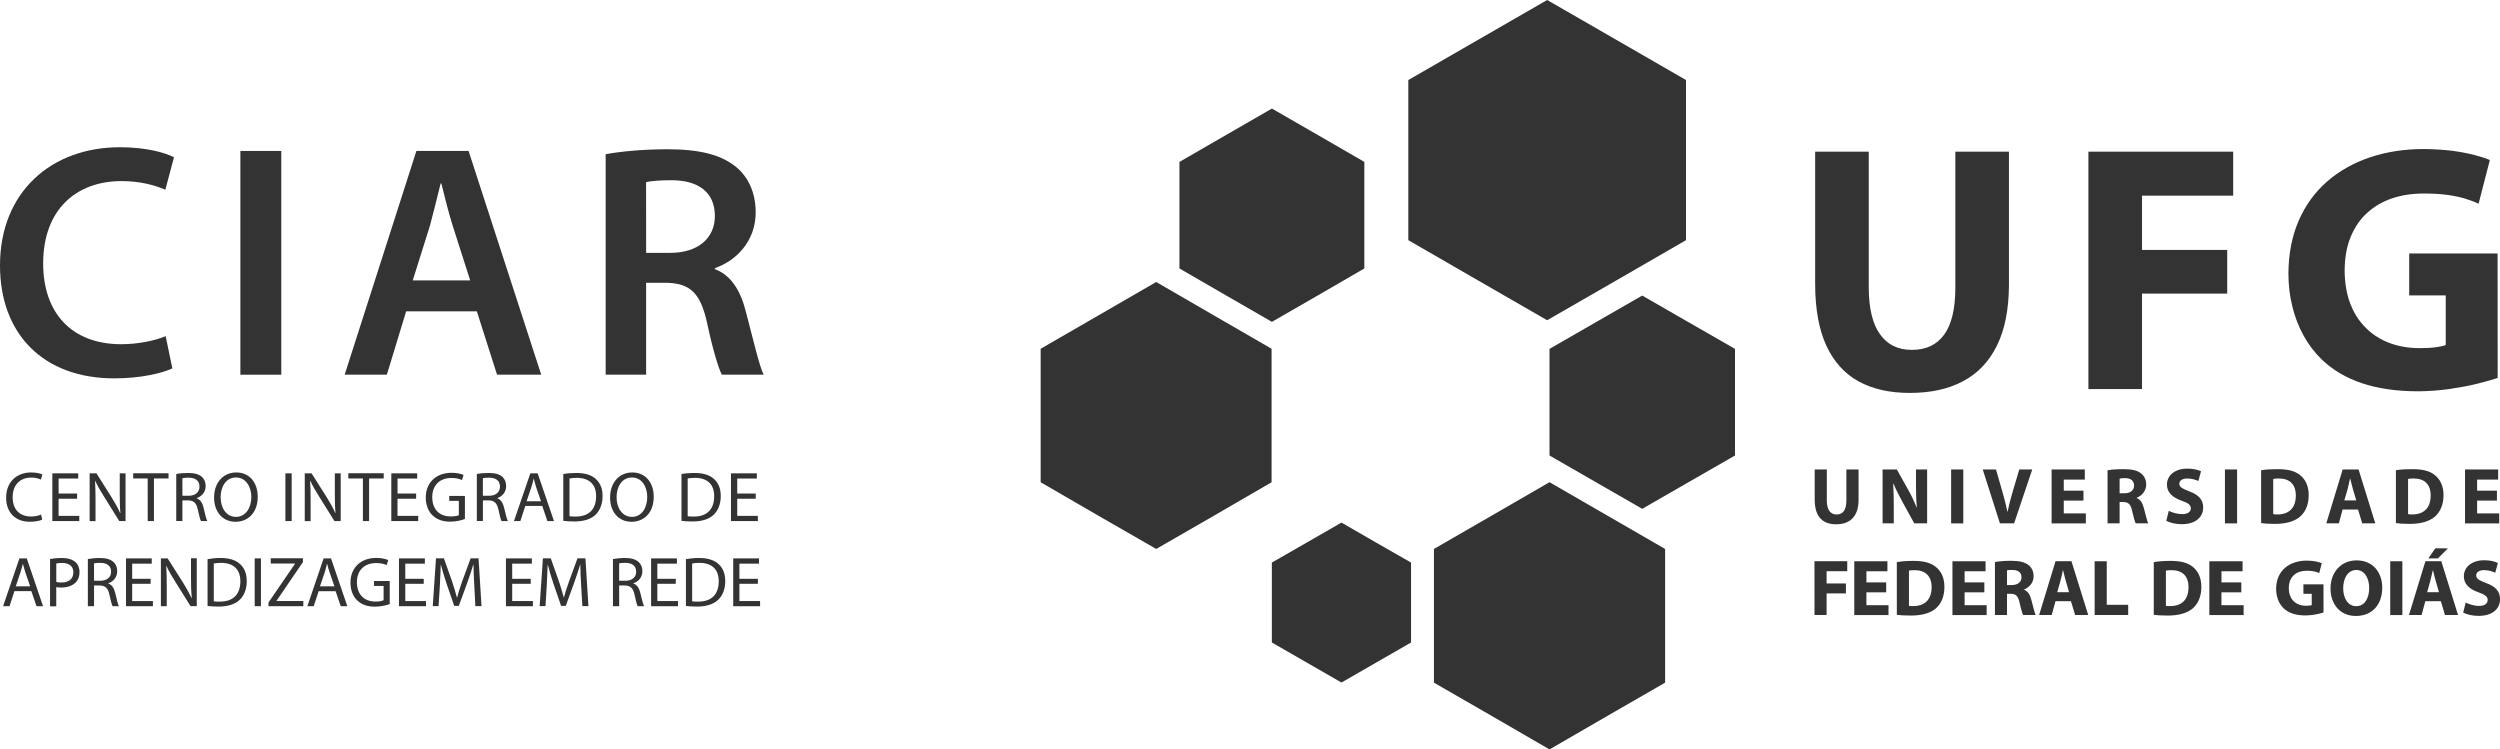 <?xml version="1.0" encoding="utf-8"?>
<!-- Generator: Adobe Illustrator 16.0.4, SVG Export Plug-In . SVG Version: 6.00 Build 0)  -->
<!DOCTYPE svg PUBLIC "-//W3C//DTD SVG 1.1//EN" "http://www.w3.org/Graphics/SVG/1.1/DTD/svg11.dtd">
<svg version="1.1" id="Layer_1" xmlns="http://www.w3.org/2000/svg" xmlns:xlink="http://www.w3.org/1999/xlink" x="0px" y="0px"
	 width="84.033px" height="25.191px" viewBox="0 0 84.033 25.191" enable-background="new 0 0 84.033 25.191" xml:space="preserve">
<g>
	<g>
		<g>
			<path fill="#333" d="M5.793,12.382c-0.323,0.154-1.039,0.336-1.952,0.336C1.451,12.718,0,11.224,0,8.924
				c0-2.476,1.729-3.975,4.031-3.975c0.9,0,1.537,0.19,1.817,0.337L5.558,6.377C5.2,6.222,4.699,6.087,4.086,6.087
				c-1.529,0-2.635,0.962-2.635,2.77c0,1.664,0.96,2.713,2.623,2.713c0.547,0,1.127-0.113,1.494-0.271L5.793,12.382z"/>
			<path fill="#333" d="M9.455,5.074v7.521H8.08V5.074H9.455z"/>
			<path fill="#333" d="M13.652,10.464l-0.648,2.129h-1.418l2.411-7.52h1.753l2.442,7.52h-1.485l-0.679-2.129H13.652z
				 M15.804,9.424l-0.592-1.851c-0.144-0.456-0.266-0.973-0.377-1.407h-0.024c-0.11,0.437-0.234,0.957-0.355,1.407l-0.582,1.851
				H15.804z"/>
			<path fill="#333" d="M20.358,5.183c0.524-0.096,1.282-0.166,2.073-0.166c1.083,0,1.809,0.18,2.322,0.604
				c0.412,0.346,0.648,0.87,0.648,1.519c0,0.969-0.659,1.629-1.373,1.873v0.034c0.545,0.199,0.87,0.726,1.048,1.451
				c0.248,0.938,0.447,1.806,0.592,2.095h-1.406c-0.113-0.219-0.302-0.834-0.502-1.771c-0.222-0.982-0.568-1.296-1.351-1.317h-0.691
				v3.088h-1.36V5.183z M21.719,8.499h0.816c0.925,0,1.494-0.491,1.494-1.239c0-0.811-0.569-1.202-1.46-1.202
				c-0.438,0-0.716,0.03-0.852,0.066L21.719,8.499L21.719,8.499z"/>
		</g>
		<g>
			<g>
				<path fill="#333" d="M1.42,17.466c-0.075,0.037-0.229,0.072-0.423,0.072c-0.453,0-0.791-0.285-0.791-0.811
					c0-0.51,0.34-0.846,0.839-0.846c0.197,0,0.325,0.041,0.38,0.068l-0.052,0.172c-0.076-0.039-0.188-0.068-0.32-0.068
					c-0.378,0-0.628,0.242-0.628,0.662c0,0.398,0.227,0.646,0.616,0.646c0.129,0,0.257-0.025,0.34-0.066L1.42,17.466z"/>
				<path fill="#333" d="M2.591,16.763H1.969v0.578h0.696v0.174H1.759V15.91H2.63v0.174H1.97v0.506h0.622L2.591,16.763
					L2.591,16.763z"/>
				<path fill="#333" d="M3.013,17.515V15.91h0.229l0.512,0.811c0.116,0.189,0.211,0.357,0.284,0.521h0.009
					c-0.019-0.215-0.022-0.41-0.022-0.66V15.91H4.22v1.605H4.009L3.5,16.697c-0.11-0.174-0.22-0.357-0.298-0.533l-0.007,0.002
					c0.012,0.205,0.016,0.396,0.016,0.662v0.688H3.013L3.013,17.515z"/>
				<path fill="#333" d="M4.964,16.083H4.477v-0.176h1.188v0.176H5.175v1.432h-0.21L4.964,16.083L4.964,16.083z"/>
				<path fill="#333" d="M5.924,15.933c0.104-0.023,0.256-0.035,0.395-0.035c0.224,0,0.368,0.043,0.468,0.131
					c0.078,0.07,0.126,0.182,0.126,0.309c0,0.205-0.135,0.35-0.301,0.404v0.006c0.121,0.045,0.195,0.16,0.233,0.328
					c0.051,0.223,0.09,0.379,0.124,0.439H6.755c-0.026-0.049-0.062-0.184-0.106-0.387c-0.047-0.221-0.136-0.303-0.323-0.309H6.131
					v0.693H5.924V15.933z M6.131,16.664h0.211c0.226,0,0.363-0.123,0.363-0.307c0-0.209-0.148-0.301-0.37-0.301
					c-0.1,0-0.168,0.01-0.204,0.018V16.664z"/>
				<path fill="#333" d="M8.663,16.697c0,0.549-0.335,0.842-0.746,0.842c-0.426,0-0.721-0.326-0.721-0.814
					c0-0.51,0.313-0.844,0.745-0.844C8.38,15.878,8.663,16.216,8.663,16.697z M7.416,16.716c0,0.348,0.185,0.658,0.515,0.658
					c0.328,0,0.517-0.307,0.517-0.668c0-0.322-0.168-0.656-0.517-0.656C7.587,16.05,7.416,16.371,7.416,16.716z"/>
				<path fill="#333" d="M9.804,15.91v1.605H9.593V15.91H9.804z"/>
				<path fill="#333" d="M10.244,17.515V15.91h0.229l0.513,0.811c0.116,0.189,0.211,0.357,0.284,0.521h0.008
					c-0.02-0.215-0.023-0.41-0.023-0.66V15.91h0.197v1.605h-0.211l-0.51-0.818c-0.113-0.174-0.218-0.357-0.299-0.533l-0.009,0.002
					c0.016,0.205,0.018,0.396,0.018,0.662v0.688H10.244L10.244,17.515z"/>
				<path fill="#333" d="M12.198,16.083h-0.49v-0.176h1.19v0.176h-0.492v1.432h-0.208V16.083L12.198,16.083z"/>
				<path fill="#333" d="M13.987,16.763h-0.625v0.578h0.695v0.174h-0.904V15.91h0.87v0.174h-0.66v0.506h0.625L13.987,16.763
					L13.987,16.763z"/>
				<path fill="#333" d="M15.631,17.443c-0.093,0.035-0.278,0.092-0.495,0.092c-0.242,0-0.443-0.064-0.601-0.215
					c-0.139-0.135-0.224-0.35-0.224-0.6c0-0.479,0.33-0.828,0.869-0.828c0.186,0,0.333,0.041,0.401,0.072l-0.052,0.174
					c-0.085-0.043-0.193-0.072-0.354-0.072c-0.393,0-0.646,0.244-0.646,0.645c0,0.408,0.241,0.648,0.62,0.648
					c0.135,0,0.229-0.02,0.274-0.041v-0.482h-0.323v-0.166h0.527v0.773H15.631z"/>
				<path fill="#333" d="M16.028,15.933c0.104-0.023,0.254-0.035,0.394-0.035c0.224,0,0.368,0.043,0.468,0.131
					c0.076,0.07,0.124,0.182,0.124,0.309c0,0.205-0.135,0.35-0.297,0.404v0.006c0.119,0.045,0.192,0.16,0.23,0.328
					c0.054,0.223,0.092,0.379,0.124,0.439h-0.214c-0.025-0.049-0.061-0.184-0.103-0.387c-0.05-0.221-0.139-0.303-0.327-0.309h-0.195
					v0.693h-0.204V15.933z M16.231,16.664h0.211c0.224,0,0.364-0.123,0.364-0.307c0-0.209-0.15-0.301-0.369-0.301
					c-0.1,0-0.17,0.01-0.206,0.018V16.664z"/>
				<path fill="#333" d="M17.657,17.007l-0.166,0.508h-0.215l0.55-1.605h0.246l0.549,1.605h-0.222l-0.172-0.508H17.657z
					 M18.184,16.849l-0.159-0.463c-0.033-0.104-0.058-0.201-0.083-0.295h-0.005c-0.021,0.094-0.045,0.191-0.079,0.293l-0.158,0.465
					H18.184z"/>
				<path fill="#333" d="M18.934,15.933c0.128-0.023,0.279-0.035,0.44-0.035c0.299,0,0.511,0.072,0.652,0.201
					c0.144,0.131,0.229,0.314,0.229,0.574s-0.085,0.477-0.229,0.623c-0.154,0.152-0.401,0.232-0.716,0.232
					c-0.146,0-0.271-0.006-0.376-0.021V15.933z M19.142,17.353c0.056,0.008,0.129,0.01,0.21,0.01c0.445,0,0.685-0.246,0.685-0.682
					c0.004-0.379-0.212-0.619-0.65-0.619c-0.105,0-0.188,0.012-0.244,0.021V17.353L19.142,17.353z"/>
				<path fill="#333" d="M21.974,16.697c0,0.549-0.336,0.842-0.746,0.842c-0.429,0-0.721-0.326-0.721-0.814
					c0-0.51,0.313-0.844,0.744-0.844C21.691,15.878,21.974,16.216,21.974,16.697z M20.725,16.716c0,0.348,0.188,0.658,0.517,0.658
					s0.514-0.307,0.514-0.668c0-0.322-0.166-0.656-0.513-0.656C20.896,16.05,20.725,16.371,20.725,16.716z"/>
				<path fill="#333" d="M22.907,15.933c0.126-0.023,0.275-0.035,0.44-0.035c0.297,0,0.51,0.072,0.652,0.201
					c0.145,0.131,0.228,0.314,0.228,0.574s-0.083,0.477-0.231,0.623c-0.152,0.152-0.402,0.232-0.711,0.232
					c-0.151,0-0.273-0.006-0.378-0.021V15.933z M23.114,17.353c0.052,0.008,0.128,0.01,0.209,0.01c0.445,0,0.683-0.246,0.683-0.682
					c0.003-0.379-0.21-0.619-0.646-0.619c-0.109,0-0.19,0.012-0.245,0.021V17.353z"/>
				<path fill="#333" d="M25.403,16.763h-0.622v0.578h0.693v0.174H24.57V15.91h0.87v0.174h-0.659v0.506h0.622V16.763z"/>
				<path fill="#333" d="M0.485,19.871L0.32,20.376H0.104l0.549-1.607H0.9l0.547,1.607H1.227l-0.173-0.506H0.485z M1.013,19.708
					l-0.159-0.463c-0.035-0.104-0.058-0.201-0.084-0.293H0.769c-0.025,0.092-0.049,0.191-0.083,0.293l-0.156,0.463H1.013z"/>
				<path fill="#333" d="M1.683,18.789c0.103-0.016,0.233-0.033,0.399-0.033c0.204,0,0.354,0.051,0.452,0.137
					c0.085,0.07,0.139,0.191,0.139,0.338c0,0.143-0.043,0.256-0.123,0.342c-0.113,0.117-0.29,0.176-0.492,0.176
					c-0.062,0-0.118-0.004-0.167-0.014v0.645H1.682L1.683,18.789L1.683,18.789z M1.892,19.56c0.045,0.016,0.103,0.02,0.171,0.02
					c0.25,0,0.403-0.121,0.403-0.344c0-0.211-0.153-0.314-0.379-0.314c-0.09,0-0.159,0.008-0.195,0.02V19.56z"/>
				<path fill="#333" d="M2.953,18.791c0.105-0.018,0.257-0.035,0.396-0.035c0.223,0,0.367,0.045,0.466,0.135
					c0.079,0.07,0.125,0.182,0.125,0.305c0,0.211-0.134,0.354-0.3,0.41v0.008c0.121,0.041,0.196,0.156,0.235,0.324
					c0.052,0.221,0.089,0.379,0.122,0.439H3.784c-0.026-0.051-0.062-0.182-0.105-0.385c-0.046-0.219-0.134-0.305-0.324-0.312H3.161
					v0.697H2.953V18.791z M3.161,19.521h0.211c0.221,0,0.363-0.119,0.363-0.301c0-0.211-0.152-0.301-0.373-0.301
					c-0.099,0-0.167,0.008-0.202,0.016L3.161,19.521L3.161,19.521z"/>
				<path fill="#333" d="M5.064,19.623H4.443v0.58H5.14v0.174H4.235v-1.607h0.866v0.176H4.443v0.51h0.621V19.623z"/>
				<path fill="#333" d="M5.408,20.376v-1.607h0.227l0.516,0.812c0.115,0.189,0.211,0.355,0.284,0.521l0.009-0.004
					c-0.019-0.211-0.024-0.408-0.024-0.658v-0.674h0.194v1.607H6.404l-0.51-0.816c-0.112-0.178-0.221-0.359-0.299-0.533
					l-0.007,0.002c0.012,0.203,0.017,0.395,0.017,0.662v0.688H5.408z"/>
				<path fill="#333" d="M6.978,18.794c0.125-0.021,0.273-0.039,0.439-0.039c0.297,0,0.511,0.076,0.648,0.201
					c0.146,0.133,0.229,0.316,0.229,0.578s-0.083,0.475-0.229,0.621c-0.153,0.15-0.402,0.234-0.713,0.234
					c-0.151,0-0.272-0.008-0.375-0.02V18.794z M7.185,20.212c0.051,0.01,0.127,0.01,0.209,0.01c0.445,0,0.685-0.246,0.685-0.684
					c0.002-0.379-0.213-0.619-0.65-0.619c-0.106,0-0.189,0.012-0.243,0.023V20.212z"/>
				<path fill="#333" d="M8.771,18.769v1.607H8.561v-1.607H8.771z"/>
				<path fill="#333" d="M9.024,20.253l0.89-1.301v-0.01H9.1v-0.176h1.083v0.127l-0.886,1.299v0.01h0.899v0.174H9.024V20.253z"/>
				<path fill="#333" d="M10.712,19.871l-0.168,0.506h-0.213l0.547-1.607h0.249l0.548,1.607h-0.222l-0.172-0.506H10.712z
					 M11.241,19.708l-0.16-0.463c-0.036-0.104-0.06-0.201-0.085-0.293h-0.005c-0.021,0.092-0.045,0.191-0.078,0.293l-0.158,0.463
					H11.241z"/>
				<path fill="#333" d="M13.1,20.304c-0.094,0.035-0.279,0.088-0.497,0.088c-0.243,0-0.44-0.061-0.599-0.213
					c-0.14-0.135-0.224-0.348-0.224-0.598c0-0.479,0.33-0.828,0.865-0.828c0.188,0,0.336,0.041,0.404,0.072l-0.051,0.168
					c-0.087-0.037-0.194-0.066-0.355-0.066c-0.393,0-0.646,0.24-0.646,0.646s0.245,0.648,0.621,0.648
					c0.134,0,0.227-0.021,0.276-0.047v-0.479H12.57v-0.166H13.1V20.304z"/>
				<path fill="#333" d="M14.243,19.623h-0.62v0.58h0.696v0.174h-0.908v-1.607h0.87v0.176h-0.658v0.51h0.62V19.623L14.243,19.623
					z"/>
				<path fill="#333" d="M15.942,19.671c-0.013-0.227-0.026-0.496-0.026-0.695h-0.007c-0.057,0.186-0.12,0.391-0.202,0.611
					l-0.285,0.779h-0.155l-0.263-0.766c-0.075-0.23-0.138-0.436-0.186-0.625h-0.003c-0.005,0.199-0.017,0.465-0.03,0.711
					l-0.043,0.689h-0.196l0.109-1.607h0.266l0.275,0.777c0.065,0.195,0.119,0.375,0.162,0.541h0.006
					c0.042-0.162,0.099-0.34,0.17-0.541l0.285-0.777h0.266l0.1,1.607h-0.207L15.942,19.671z"/>
				<path fill="#333" d="M17.84,19.623h-0.623v0.58h0.696v0.174h-0.907v-1.607h0.872v0.176h-0.661v0.51h0.623V19.623z"/>
				<path fill="#333" d="M19.534,19.671c-0.014-0.227-0.027-0.496-0.027-0.695h-0.005c-0.057,0.186-0.122,0.391-0.202,0.611
					l-0.283,0.779h-0.157l-0.264-0.768c-0.076-0.229-0.137-0.434-0.183-0.623H18.41c-0.006,0.197-0.018,0.465-0.032,0.711
					l-0.042,0.688h-0.197l0.11-1.607h0.264l0.276,0.779c0.063,0.193,0.119,0.375,0.162,0.539h0.003
					c0.044-0.162,0.101-0.34,0.172-0.539l0.285-0.779h0.267l0.101,1.607h-0.204L19.534,19.671z"/>
				<path fill="#333" d="M20.603,18.791c0.104-0.018,0.26-0.035,0.399-0.035c0.222,0,0.366,0.045,0.465,0.135
					c0.079,0.07,0.126,0.182,0.126,0.305c0,0.211-0.135,0.354-0.302,0.41v0.008c0.122,0.041,0.196,0.156,0.233,0.324
					c0.056,0.221,0.093,0.379,0.125,0.439h-0.214c-0.028-0.051-0.063-0.182-0.105-0.385c-0.048-0.219-0.133-0.305-0.323-0.312
					h-0.195v0.697h-0.209V18.791z M20.812,19.521h0.21c0.223,0,0.362-0.119,0.362-0.301c0-0.211-0.148-0.301-0.368-0.301
					c-0.1,0-0.168,0.008-0.204,0.016V19.521z"/>
				<path fill="#333" d="M22.715,19.623h-0.62v0.58h0.695v0.174h-0.904v-1.607h0.867v0.176h-0.658v0.51h0.62V19.623z"/>
				<path fill="#333" d="M23.056,18.794c0.128-0.021,0.278-0.039,0.442-0.039c0.3,0,0.511,0.076,0.651,0.201
					c0.146,0.133,0.229,0.316,0.229,0.578s-0.082,0.475-0.231,0.621c-0.151,0.15-0.4,0.234-0.713,0.234
					c-0.149,0-0.271-0.008-0.378-0.02V18.794z M23.265,20.212c0.053,0.01,0.128,0.01,0.211,0.01c0.442,0,0.683-0.246,0.683-0.684
					c0.002-0.379-0.211-0.619-0.651-0.619c-0.106,0-0.188,0.012-0.243,0.023L23.265,20.212L23.265,20.212z"/>
				<path fill="#333" d="M25.475,19.623h-0.621v0.58h0.695v0.174h-0.903v-1.607h0.867v0.176h-0.659v0.51h0.621V19.623z"/>
			</g>
		</g>
	</g>
	<path fill="#333" d="M38.864,9.479l1.939,1.123l1.939,1.121v2.245v2.242l-1.939,1.125l-1.939,1.117l-1.943-1.117l-1.941-1.125
		v-2.242v-2.245l1.941-1.121L38.864,9.479L38.864,9.479z M42.753,3.649l-1.552,0.895l-1.556,0.898v1.791v1.791l1.556,0.9
		l1.552,0.895l1.554-0.895l1.553-0.9V7.233V5.442l-1.553-0.898L42.753,3.649L42.753,3.649z M45.091,17.566l1.168,0.674l1.171,0.67
		v1.344v1.342l-1.171,0.674l-1.168,0.672l-1.169-0.672l-1.171-0.674v-1.342V18.91l1.171-0.672L45.091,17.566L45.091,17.566z
		 M55.2,9.935l1.558,0.896l1.561,0.896v1.793v1.791l-1.561,0.896L55.2,17.103l-1.559-0.896l-1.557-0.896v-1.791v-1.793l1.557-0.896
		L55.2,9.935L55.2,9.935z M52.005,0l-2.334,1.345L47.338,2.69v2.693v2.69l2.333,1.347l2.334,1.344l2.335-1.344l2.332-1.347v-2.69
		V2.69L54.34,1.345L52.005,0L52.005,0z M52.084,16.208l-1.942,1.123l-1.943,1.121v2.248v2.246l1.943,1.119l1.942,1.125l1.944-1.125
		l1.942-1.119v-2.246v-2.248l-1.942-1.121L52.084,16.208z"/>
	<path fill="#333" d="M61.013,5.097v4.452c0.002,0.843,0.128,1.531,0.378,2.074c0.252,0.539,0.612,0.939,1.086,1.199
		c0.475,0.258,1.048,0.387,1.724,0.385c0.695,0,1.291-0.129,1.789-0.396c0.494-0.262,0.875-0.664,1.138-1.204
		c0.263-0.534,0.396-1.213,0.399-2.034V5.097h-1.802v4.579c-0.001,0.712-0.128,1.235-0.378,1.576
		c-0.252,0.342-0.612,0.511-1.089,0.508c-0.459,0-0.812-0.171-1.062-0.521c-0.251-0.343-0.378-0.865-0.381-1.562V5.097H61.013
		L61.013,5.097z M70.198,13.078H72V9.869h2.864V8.401H72V6.576h3.064V5.097h-4.866V13.078L70.198,13.078z M83.952,8.519h-2.971v1.41
		h1.228v1.668c-0.071,0.031-0.188,0.057-0.337,0.075c-0.154,0.021-0.333,0.03-0.537,0.03c-0.372,0-0.71-0.059-1.018-0.173
		c-0.307-0.118-0.574-0.285-0.798-0.513c-0.226-0.222-0.397-0.492-0.521-0.816c-0.122-0.32-0.184-0.688-0.187-1.104
		c0.002-0.433,0.069-0.812,0.204-1.137c0.134-0.322,0.319-0.596,0.559-0.809c0.24-0.217,0.521-0.379,0.841-0.486
		c0.321-0.107,0.672-0.159,1.05-0.159c0.29,0,0.548,0.013,0.771,0.043c0.223,0.029,0.424,0.07,0.598,0.12
		c0.174,0.053,0.335,0.112,0.479,0.18l0.379-1.469c-0.13-0.059-0.305-0.111-0.52-0.169c-0.215-0.056-0.462-0.104-0.748-0.142
		c-0.288-0.034-0.599-0.055-0.946-0.059c-0.657,0-1.263,0.094-1.812,0.278c-0.553,0.187-1.035,0.456-1.444,0.813
		s-0.727,0.793-0.953,1.312c-0.226,0.516-0.342,1.107-0.348,1.773c0,0.393,0.043,0.767,0.133,1.119
		c0.087,0.354,0.212,0.683,0.38,0.981c0.165,0.302,0.371,0.569,0.611,0.802c0.366,0.35,0.817,0.618,1.351,0.795
		c0.537,0.18,1.167,0.271,1.894,0.271c0.355-0.004,0.702-0.029,1.036-0.076c0.336-0.051,0.645-0.104,0.924-0.174
		c0.282-0.07,0.517-0.137,0.705-0.199L83.952,8.519L83.952,8.519z"/>
	<g>
		<path fill="#333" d="M60.998,15.781v1.01c0,0.576,0.263,0.832,0.721,0.832c0.472,0,0.753-0.268,0.753-0.826v-1.016h-0.409
			v1.039c0,0.324-0.116,0.473-0.33,0.473c-0.208,0-0.328-0.158-0.328-0.473v-1.039H60.998L60.998,15.781z M63.656,17.591v-0.543
			c0-0.299-0.006-0.553-0.02-0.793h0.009c0.088,0.215,0.207,0.441,0.314,0.637l0.386,0.699h0.432v-1.811h-0.375v0.529
			c0,0.271,0.007,0.518,0.031,0.754h-0.005c-0.083-0.201-0.188-0.428-0.297-0.617l-0.373-0.666h-0.478v1.811H63.656L63.656,17.591z
			 M65.584,15.781v1.811h0.409v-1.811H65.584L65.584,15.781z M67.701,17.591l0.609-1.811h-0.435l-0.23,0.773
			c-0.062,0.209-0.118,0.424-0.162,0.641h-0.011c-0.043-0.227-0.099-0.428-0.159-0.646l-0.222-0.768h-0.445l0.578,1.811H67.701
			L67.701,17.591z M70.032,16.494H69.37v-0.373h0.707v-0.34h-1.116v1.811h1.151v-0.334H69.37v-0.432h0.662V16.494L70.032,16.494z
			 M70.843,17.591h0.404v-0.717h0.12c0.17,0.006,0.248,0.064,0.299,0.293c0.05,0.225,0.095,0.371,0.123,0.424h0.418
			c-0.034-0.068-0.09-0.307-0.146-0.516c-0.045-0.168-0.115-0.287-0.239-0.334v-0.01c0.153-0.057,0.318-0.215,0.318-0.439
			c0-0.168-0.061-0.291-0.172-0.379c-0.128-0.104-0.312-0.143-0.582-0.143c-0.223,0-0.413,0.012-0.545,0.037L70.843,17.591
			L70.843,17.591z M71.247,16.089c0.03-0.008,0.086-0.018,0.185-0.018c0.188,0,0.301,0.088,0.301,0.252
			c0,0.156-0.121,0.258-0.326,0.258h-0.16L71.247,16.089L71.247,16.089z M72.816,17.507c0.103,0.057,0.306,0.113,0.514,0.113
			c0.494,0,0.726-0.258,0.726-0.561c0-0.258-0.147-0.426-0.467-0.543c-0.235-0.094-0.335-0.143-0.335-0.258
			c0-0.092,0.085-0.174,0.264-0.174c0.174,0,0.306,0.051,0.375,0.086l0.091-0.33c-0.108-0.049-0.256-0.088-0.461-0.088
			c-0.425,0-0.685,0.232-0.685,0.539c0,0.268,0.198,0.436,0.499,0.541c0.216,0.074,0.304,0.145,0.304,0.252
			c0,0.119-0.101,0.197-0.287,0.197c-0.174,0-0.347-0.055-0.454-0.111L72.816,17.507L72.816,17.507z M74.787,15.781v1.811h0.409
			v-1.811H74.787L74.787,15.781z M76.004,17.583c0.098,0.014,0.252,0.027,0.463,0.027c0.355,0,0.646-0.078,0.836-0.236
			c0.173-0.145,0.3-0.385,0.3-0.732c0-0.318-0.118-0.543-0.307-0.686c-0.171-0.129-0.396-0.186-0.743-0.186
			c-0.204,0-0.398,0.008-0.549,0.037V17.583L76.004,17.583z M76.41,16.099c0.036-0.008,0.097-0.016,0.185-0.016
			c0.355,0,0.575,0.184,0.575,0.574c0,0.432-0.245,0.635-0.617,0.635c-0.048,0-0.105,0-0.143-0.012V16.099L76.41,16.099z
			 M79.261,17.126l0.141,0.465h0.439l-0.562-1.811h-0.534l-0.551,1.811h0.423l0.125-0.465H79.261L79.261,17.126z M78.8,16.82
			l0.112-0.381c0.025-0.107,0.055-0.242,0.079-0.35h0.008c0.027,0.102,0.06,0.24,0.089,0.35l0.114,0.381H78.8L78.8,16.82z
			 M80.534,17.583c0.099,0.014,0.252,0.027,0.466,0.027c0.352,0,0.645-0.078,0.835-0.236c0.171-0.145,0.3-0.385,0.3-0.732
			c0-0.318-0.119-0.543-0.309-0.686c-0.168-0.129-0.396-0.186-0.742-0.186c-0.204,0-0.399,0.008-0.55,0.037V17.583L80.534,17.583z
			 M80.943,16.099c0.034-0.008,0.095-0.016,0.185-0.016c0.354,0,0.575,0.184,0.575,0.574c0,0.432-0.245,0.635-0.619,0.635
			c-0.049,0-0.106,0-0.141-0.012V16.099L80.943,16.099z M83.93,16.494h-0.666v-0.373h0.707v-0.34h-1.114v1.811h1.15v-0.334h-0.743
			v-0.432h0.666V16.494z"/>
		<path fill="#333" d="M60.991,20.673h0.407v-0.727h0.649v-0.334h-0.649v-0.412h0.694v-0.336H60.99L60.991,20.673L60.991,20.673z
			 M63.401,19.576h-0.665v-0.375h0.706v-0.336h-1.114v1.809h1.151v-0.332h-0.743V19.91h0.665V19.576L63.401,19.576z M63.759,20.666
			c0.101,0.014,0.253,0.025,0.464,0.025c0.355,0,0.647-0.072,0.837-0.232c0.174-0.145,0.298-0.387,0.298-0.729
			c0-0.324-0.118-0.547-0.308-0.689c-0.17-0.129-0.396-0.188-0.744-0.188c-0.202,0-0.398,0.014-0.548,0.043L63.759,20.666
			L63.759,20.666z M64.166,19.181c0.035-0.01,0.098-0.016,0.186-0.016c0.354,0,0.576,0.186,0.576,0.572
			c0,0.434-0.249,0.637-0.622,0.635c-0.047,0-0.104,0-0.14-0.008V19.181L64.166,19.181z M66.7,19.576h-0.663v-0.375h0.704v-0.336
			h-1.113v1.809h1.15v-0.332h-0.741V19.91H66.7V19.576L66.7,19.576z M67.057,20.673h0.405V19.96h0.123
			c0.166,0,0.245,0.062,0.298,0.289c0.049,0.227,0.094,0.371,0.121,0.424h0.42c-0.034-0.068-0.09-0.307-0.145-0.514
			c-0.045-0.17-0.115-0.287-0.243-0.336v-0.01c0.155-0.055,0.32-0.215,0.32-0.439c0-0.166-0.06-0.293-0.171-0.381
			c-0.131-0.1-0.315-0.143-0.585-0.143c-0.221,0-0.41,0.016-0.544,0.043V20.673L67.057,20.673z M67.462,19.171
			c0.03-0.012,0.087-0.012,0.188-0.012c0.188,0,0.299,0.086,0.299,0.246c0,0.156-0.122,0.26-0.325,0.26h-0.162L67.462,19.171
			L67.462,19.171z M69.611,20.208l0.141,0.465h0.44l-0.564-1.809h-0.535l-0.552,1.809h0.423l0.128-0.465H69.611L69.611,20.208z
			 M69.151,19.906l0.108-0.387c0.031-0.104,0.058-0.238,0.08-0.348h0.008c0.028,0.104,0.057,0.242,0.089,0.348l0.112,0.387H69.151
			L69.151,19.906z M70.408,20.673h1.127V20.33h-0.72v-1.465h-0.408L70.408,20.673L70.408,20.673z M72.395,20.666
			c0.101,0.014,0.251,0.025,0.465,0.025c0.354,0,0.646-0.074,0.835-0.232c0.174-0.146,0.3-0.387,0.3-0.729
			c0-0.324-0.119-0.547-0.304-0.689c-0.173-0.131-0.398-0.188-0.744-0.188c-0.204,0-0.401,0.014-0.552,0.043V20.666L72.395,20.666z
			 M72.803,19.181c0.037-0.01,0.098-0.016,0.188-0.016c0.354,0,0.572,0.186,0.572,0.572c0,0.434-0.243,0.637-0.615,0.635
			c-0.049,0-0.106,0-0.145-0.008V19.181L72.803,19.181z M75.338,19.576h-0.667v-0.375h0.709v-0.336h-1.117v1.809h1.153v-0.332H74.67
			V19.91h0.667L75.338,19.576L75.338,19.576z M78.1,19.642h-0.675v0.318h0.28v0.379c-0.033,0.016-0.108,0.021-0.2,0.021
			c-0.335,0-0.571-0.217-0.571-0.59c0-0.396,0.263-0.586,0.602-0.586c0.2,0,0.32,0.033,0.421,0.078l0.085-0.332
			c-0.09-0.037-0.268-0.086-0.503-0.086c-0.593,0-1.029,0.344-1.031,0.945c0,0.268,0.09,0.502,0.254,0.66
			c0.166,0.156,0.406,0.238,0.734,0.238c0.24,0,0.479-0.059,0.605-0.1L78.1,19.642L78.1,19.642z M79.187,20.705
			c0.529,0,0.888-0.359,0.888-0.953c0-0.5-0.305-0.916-0.86-0.916c-0.531,0-0.879,0.404-0.879,0.945
			C78.335,20.298,78.65,20.705,79.187,20.705L79.187,20.705L79.187,20.705z M79.201,20.376c-0.275,0-0.439-0.262-0.439-0.604
			c0-0.338,0.16-0.613,0.442-0.613c0.279,0,0.432,0.281,0.432,0.605c0,0.354-0.158,0.611-0.432,0.611H79.201L79.201,20.376z
			 M80.343,18.865v1.809h0.408v-1.809H80.343L80.343,18.865z M82.045,20.208l0.138,0.465h0.44l-0.563-1.809h-0.534l-0.553,1.809
			h0.424l0.127-0.465H82.045L82.045,20.208z M81.584,19.906l0.108-0.387c0.027-0.105,0.056-0.238,0.082-0.348h0.007
			c0.025,0.104,0.058,0.242,0.089,0.348l0.112,0.387H81.584L81.584,19.906z M81.859,18.431l-0.235,0.338h0.323l0.335-0.338H81.859
			L81.859,18.431z M82.796,20.591c0.103,0.057,0.307,0.111,0.513,0.111c0.497,0,0.725-0.258,0.725-0.559
			c0-0.262-0.146-0.43-0.467-0.545c-0.236-0.092-0.335-0.143-0.335-0.26c0-0.09,0.087-0.174,0.265-0.174
			c0.174,0,0.303,0.055,0.375,0.088l0.09-0.328c-0.109-0.053-0.256-0.092-0.46-0.092c-0.425,0-0.684,0.234-0.684,0.541
			c0,0.268,0.196,0.434,0.498,0.539c0.217,0.076,0.303,0.146,0.303,0.254c0,0.121-0.099,0.201-0.289,0.201
			c-0.173,0-0.344-0.061-0.451-0.113L82.796,20.591z"/>
	</g>
</g>
</svg>
